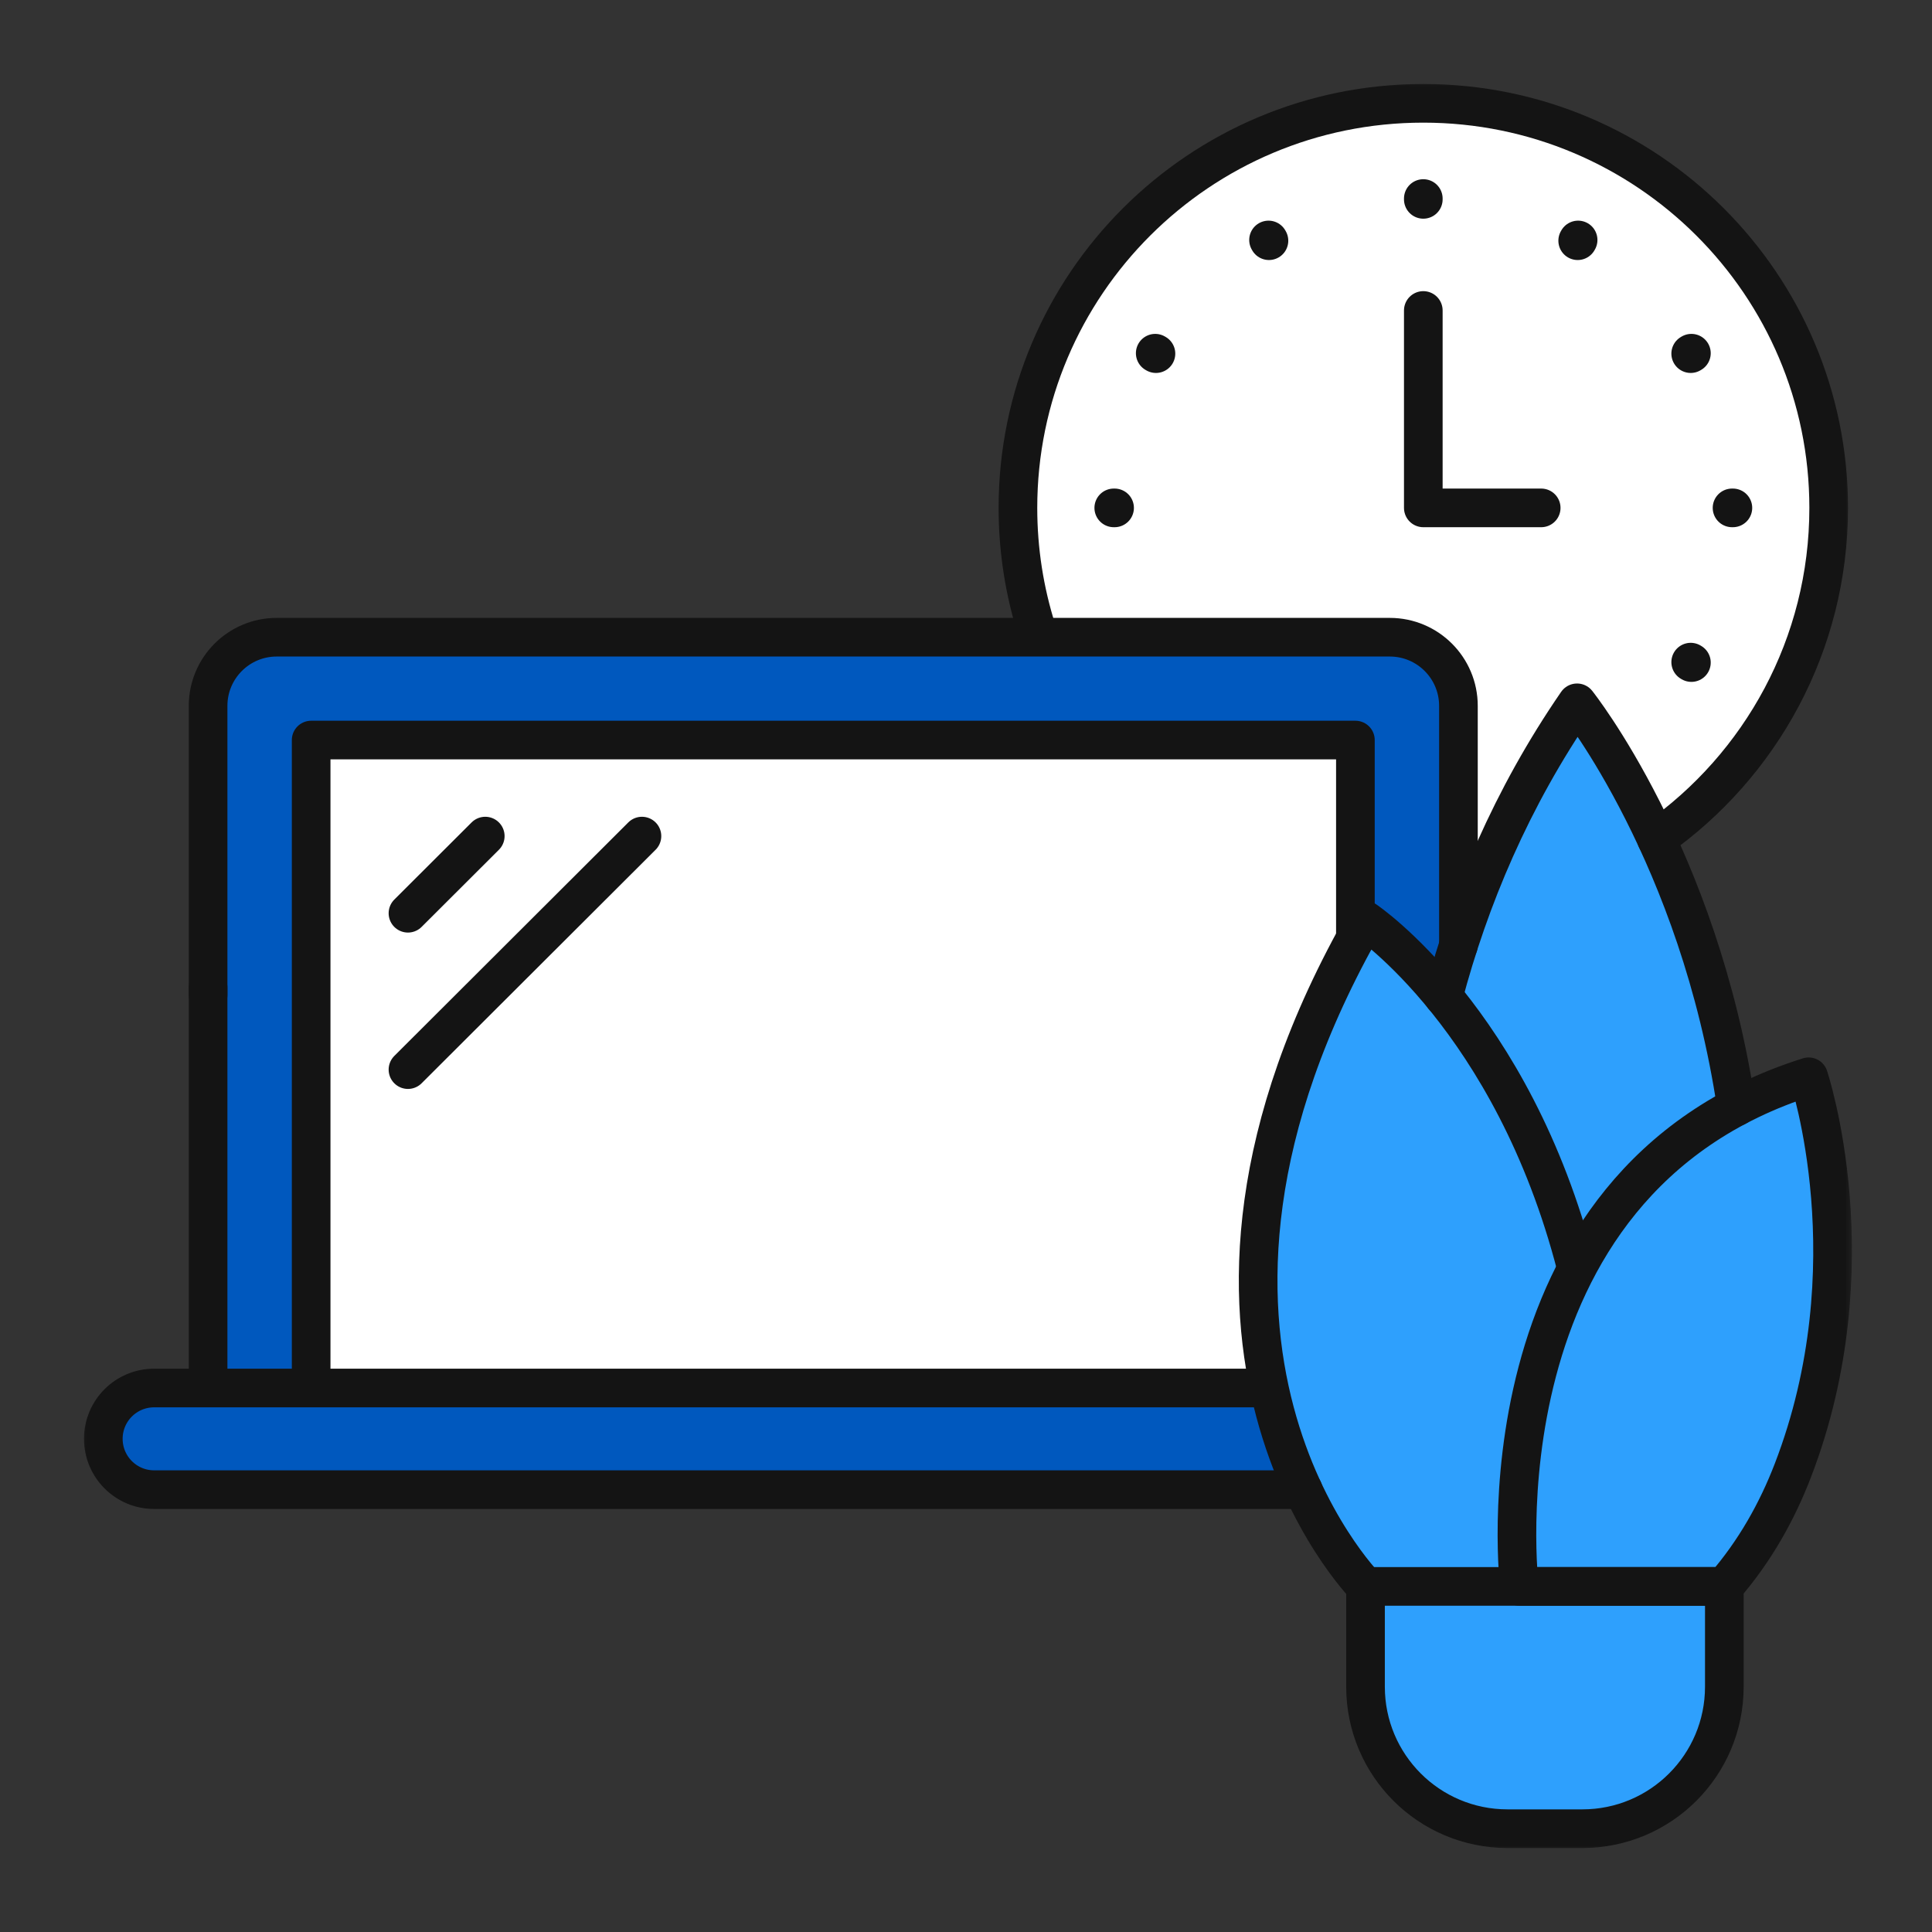 <svg width="100" height="100" viewBox="0 0 100 100" fill="none" xmlns="http://www.w3.org/2000/svg">
<rect x="0" y="0" width="100" height="100" fill="#333333" stroke="none"/>
<mask id="mask0_51_8" style="mask-type:luminance" maskUnits="userSpaceOnUse" x="4" y="4" width="92" height="92">
<path d="M4 4H96V96H4V4Z" fill="white"/>
</mask>
<g mask="url(#mask0_51_8)">
<path d="M94.652 26.288C94.652 37.853 85.258 47.229 73.67 47.229C62.082 47.229 52.688 37.853 52.688 26.288C52.688 14.723 62.082 5.348 73.67 5.348C85.258 5.348 94.652 14.723 94.652 26.288Z" fill="white"/>
<path d="M73.67 5.348C72.757 5.348 71.857 5.406 70.975 5.519C81.29 6.839 89.261 15.635 89.261 26.288C89.261 36.942 81.29 45.737 70.975 47.057C71.857 47.17 72.757 47.229 73.67 47.229C85.258 47.229 94.652 37.853 94.652 26.288C94.652 14.723 85.258 5.348 73.67 5.348Z" fill="white"/>
<path d="M65.659 12.421L65.681 12.459L65.659 12.421Z" fill="white"/>
<path d="M59.794 18.282L59.832 18.304L59.794 18.282Z" fill="white"/>
<path d="M81.683 40.155L81.661 40.117L81.683 40.155Z" fill="white"/>
<path d="M87.547 34.294L87.51 34.272L87.547 34.294Z" fill="white"/>
<path d="M87.547 18.282L87.51 18.304L87.547 18.282Z" fill="white"/>
<path d="M81.683 12.421L81.661 12.459L81.683 12.421Z" fill="white"/>
<path d="M75.488 71.843H10.771V36.534C10.771 34.573 12.361 32.982 14.323 32.982H71.936C73.898 32.982 75.488 34.573 75.488 36.534V71.843Z" fill="#0058BE"/>
<path d="M16.105 38.305H70.155V71.843H16.105V38.305Z" fill="white"/>
<path d="M78.173 77.104H7.978C6.525 77.104 5.348 75.926 5.348 74.473V74.473C5.348 73.02 6.525 71.843 7.978 71.843H78.173C79.625 71.843 80.803 73.02 80.803 74.473V74.473C80.803 75.926 79.625 77.104 78.173 77.104Z" fill="#2EA0FD"/>
<path d="M74.617 82.112C74.617 82.112 67.43 57.008 81.628 36.378C81.628 36.378 96.539 55.074 87.547 82.112H74.617Z" fill="#2EA0FD"/>
<path d="M81.905 94.652H78.025C73.968 94.652 70.679 91.364 70.679 87.306V82.112H89.251V87.306C89.251 91.364 85.962 94.652 81.905 94.652Z" fill="#2EA0FD"/>
<path d="M70.678 82.112C70.678 82.112 58.175 69.473 70.678 47.64C70.678 47.64 84.57 56.982 82.96 82.112H70.678Z" fill="#2EA0FD"/>
<path d="M78.642 82.112C78.642 82.112 76.126 61.239 93.617 55.734C93.617 55.734 97.835 72.214 89.251 82.112H78.642Z" fill="#2EA0FD"/>
<path d="M53.661 32.607C53.029 30.613 52.688 28.49 52.688 26.288C52.688 14.723 62.082 5.348 73.67 5.348C85.258 5.348 94.652 14.723 94.652 26.288C94.652 33.372 91.128 39.634 85.735 43.423" stroke="#141414" stroke-width="2" stroke-miterlimit="10" stroke-linecap="round" stroke-linejoin="round"/>
<path d="M73.67 10.276V10.319" stroke="#141414" stroke-width="2" stroke-miterlimit="10" stroke-linecap="round" stroke-linejoin="round"/>
<path d="M65.659 12.421L65.681 12.459" stroke="#141414" stroke-width="2" stroke-miterlimit="10" stroke-linecap="round" stroke-linejoin="round"/>
<path d="M59.794 18.282L59.832 18.304" stroke="#141414" stroke-width="2" stroke-miterlimit="10" stroke-linecap="round" stroke-linejoin="round"/>
<path d="M57.648 26.288H57.691" stroke="#141414" stroke-width="2" stroke-miterlimit="10" stroke-linecap="round" stroke-linejoin="round"/>
<path d="M87.547 34.294L87.51 34.272" stroke="#141414" stroke-width="2" stroke-miterlimit="10" stroke-linecap="round" stroke-linejoin="round"/>
<path d="M89.694 26.288H89.65" stroke="#141414" stroke-width="2" stroke-miterlimit="10" stroke-linecap="round" stroke-linejoin="round"/>
<path d="M87.547 18.282L87.51 18.304" stroke="#141414" stroke-width="2" stroke-miterlimit="10" stroke-linecap="round" stroke-linejoin="round"/>
<path d="M81.683 12.421L81.661 12.459" stroke="#141414" stroke-width="2" stroke-miterlimit="10" stroke-linecap="round" stroke-linejoin="round"/>
<path d="M73.67 16.07V26.288H79.772" stroke="#141414" stroke-width="2" stroke-miterlimit="10" stroke-linecap="round" stroke-linejoin="round"/>
<path d="M10.771 51.5V36.535C10.771 34.573 12.361 32.982 14.323 32.982H71.936C73.898 32.982 75.488 34.573 75.488 36.535V48.929" stroke="#141414" stroke-width="2" stroke-miterlimit="10" stroke-linecap="round" stroke-linejoin="round"/>
<path d="M10.771 71.843V51.112" stroke="#141414" stroke-width="2" stroke-miterlimit="10" stroke-linecap="round" stroke-linejoin="round"/>
<path d="M16.105 71.843V38.305H70.155V48.577" stroke="#141414" stroke-width="2" stroke-miterlimit="10" stroke-linecap="round" stroke-linejoin="round"/>
<path d="M67.448 77.104H7.978C6.525 77.104 5.348 75.926 5.348 74.473V74.473C5.348 73.02 6.525 71.843 7.978 71.843H65.659" fill="#0058BE"/>
<path d="M67.448 77.104H7.978C6.525 77.104 5.348 75.926 5.348 74.473V74.473C5.348 73.02 6.525 71.843 7.978 71.843H65.659" stroke="#141414" stroke-width="2" stroke-miterlimit="10" stroke-linecap="round" stroke-linejoin="round"/>
<path d="M21.116 47.269L25.117 43.276" stroke="#141414" stroke-width="2" stroke-miterlimit="10" stroke-linecap="round" stroke-linejoin="round"/>
<path d="M21.116 55.363L33.227 43.276" stroke="#141414" stroke-width="2" stroke-miterlimit="10" stroke-linecap="round" stroke-linejoin="round"/>
<path d="M74.711 51.577C76.05 46.525 78.225 41.323 81.628 36.378C81.628 36.378 87.946 44.299 89.877 57.286" stroke="#141414" stroke-width="2" stroke-miterlimit="10" stroke-linecap="round" stroke-linejoin="round"/>
<path d="M81.905 94.652H78.025C73.968 94.652 70.679 91.364 70.679 87.306V82.112H89.251V87.306C89.251 91.364 85.962 94.652 81.905 94.652Z" stroke="#141414" stroke-width="2" stroke-miterlimit="10" stroke-linecap="round" stroke-linejoin="round"/>
<path d="M70.678 82.112C70.678 82.112 58.175 69.473 70.678 47.64C70.678 47.64 78.281 52.753 81.586 65.588" stroke="#141414" stroke-width="2" stroke-miterlimit="10" stroke-linecap="round" stroke-linejoin="round"/>
<path d="M92.794 76.121C96.888 65.5 93.616 55.734 93.616 55.734C76.126 61.239 78.642 82.112 78.642 82.112H89.251C90.831 80.29 91.976 78.245 92.794 76.121Z" stroke="#141414" stroke-width="2" stroke-miterlimit="10" stroke-linecap="round" stroke-linejoin="round"/>
</g>
</svg>
